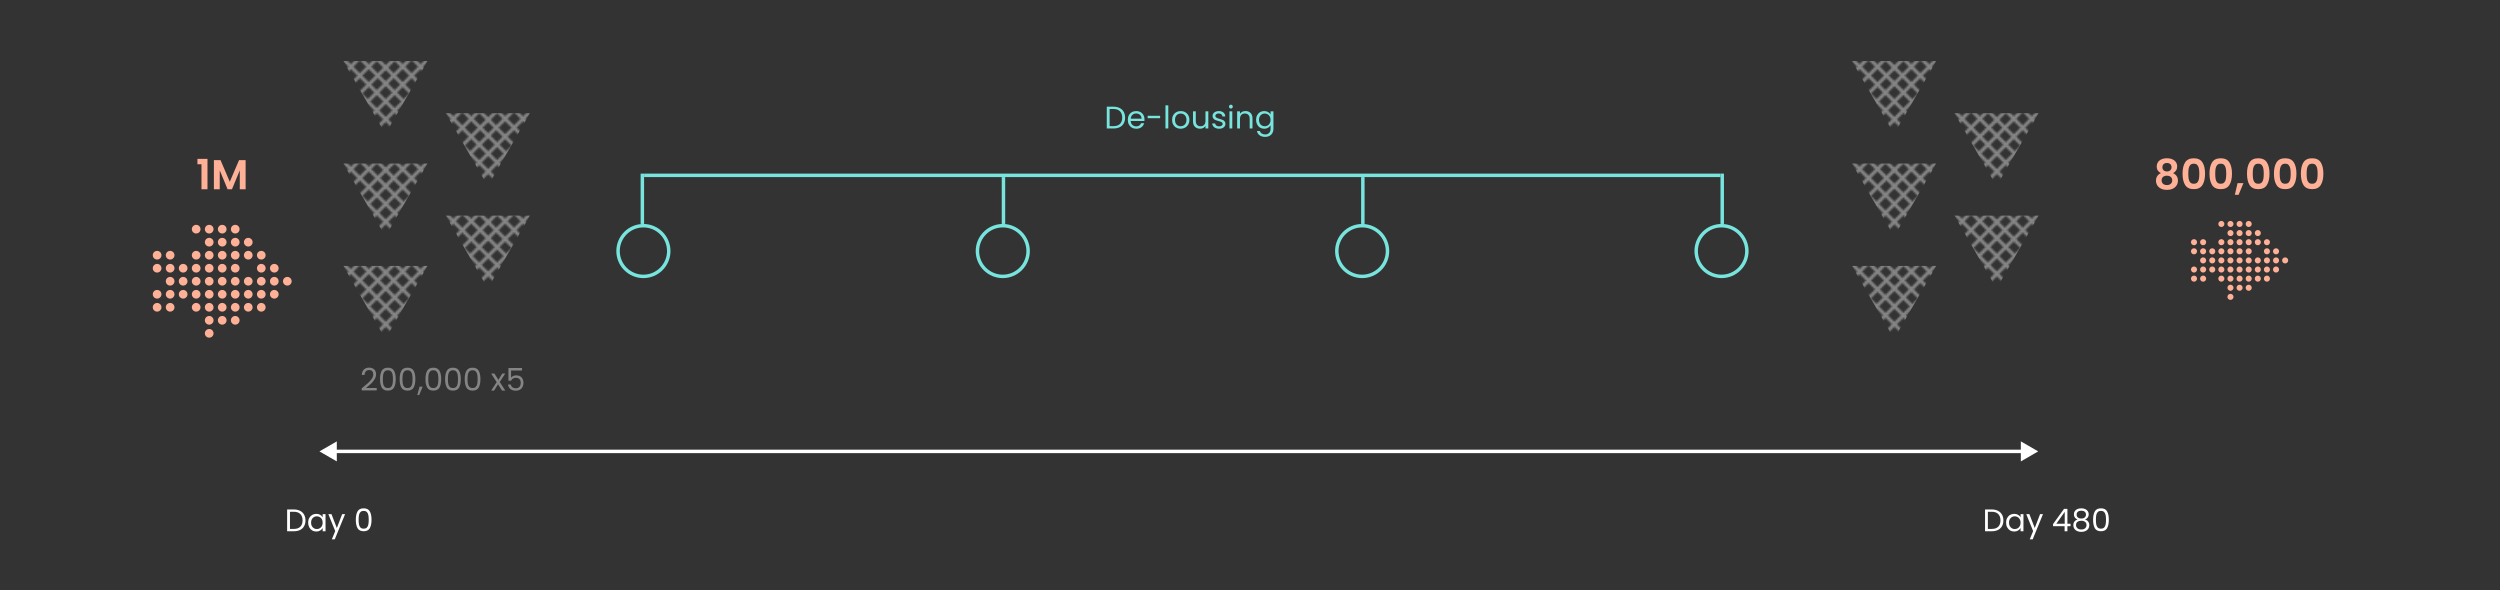 <svg width="1440" height="340" viewBox="0 0 1440 340" fill="none" xmlns="http://www.w3.org/2000/svg">
<rect x="0" y="0" width="1440" height="340" fill="#333333" stroke="none"/>
<path d="M169.292 293.454C170.66 293.454 171.842 293.712 172.838 294.228C173.846 294.732 174.614 295.458 175.142 296.406C175.682 297.354 175.952 298.47 175.952 299.754C175.952 301.038 175.682 302.154 175.142 303.102C174.614 304.038 173.846 304.758 172.838 305.262C171.842 305.754 170.66 306 169.292 306H165.386V293.454H169.292ZM169.292 304.65C170.912 304.65 172.148 304.224 173 303.372C173.852 302.508 174.278 301.302 174.278 299.754C174.278 298.194 173.846 296.976 172.982 296.1C172.13 295.224 170.9 294.786 169.292 294.786H167.024V304.65H169.292ZM177.501 301.032C177.501 300.024 177.705 299.142 178.113 298.386C178.521 297.618 179.079 297.024 179.787 296.604C180.507 296.184 181.305 295.974 182.181 295.974C183.045 295.974 183.795 296.16 184.431 296.532C185.067 296.904 185.541 297.372 185.853 297.936V296.136H187.509V306H185.853V304.164C185.529 304.74 185.043 305.22 184.395 305.604C183.759 305.976 183.015 306.162 182.163 306.162C181.287 306.162 180.495 305.946 179.787 305.514C179.079 305.082 178.521 304.476 178.113 303.696C177.705 302.916 177.501 302.028 177.501 301.032ZM185.853 301.05C185.853 300.306 185.703 299.658 185.403 299.106C185.103 298.554 184.695 298.134 184.179 297.846C183.675 297.546 183.117 297.396 182.505 297.396C181.893 297.396 181.335 297.54 180.831 297.828C180.327 298.116 179.925 298.536 179.625 299.088C179.325 299.64 179.175 300.288 179.175 301.032C179.175 301.788 179.325 302.448 179.625 303.012C179.925 303.564 180.327 303.99 180.831 304.29C181.335 304.578 181.893 304.722 182.505 304.722C183.117 304.722 183.675 304.578 184.179 304.29C184.695 303.99 185.103 303.564 185.403 303.012C185.703 302.448 185.853 301.794 185.853 301.05ZM198.773 296.136L192.833 310.644H191.141L193.085 305.892L189.107 296.136H190.925L194.021 304.128L197.081 296.136H198.773ZM204.948 299.358C204.948 297.294 205.284 295.686 205.956 294.534C206.628 293.37 207.804 292.788 209.484 292.788C211.152 292.788 212.322 293.37 212.994 294.534C213.666 295.686 214.002 297.294 214.002 299.358C214.002 301.458 213.666 303.09 212.994 304.254C212.322 305.418 211.152 306 209.484 306C207.804 306 206.628 305.418 205.956 304.254C205.284 303.09 204.948 301.458 204.948 299.358ZM212.382 299.358C212.382 298.314 212.31 297.432 212.166 296.712C212.034 295.98 211.752 295.392 211.32 294.948C210.9 294.504 210.288 294.282 209.484 294.282C208.668 294.282 208.044 294.504 207.612 294.948C207.192 295.392 206.91 295.98 206.766 296.712C206.634 297.432 206.568 298.314 206.568 299.358C206.568 300.438 206.634 301.344 206.766 302.076C206.91 302.808 207.192 303.396 207.612 303.84C208.044 304.284 208.668 304.506 209.484 304.506C210.288 304.506 210.9 304.284 211.32 303.84C211.752 303.396 212.034 302.808 212.166 302.076C212.31 301.344 212.382 300.438 212.382 299.358Z" fill="white"/>
<path d="M1147.29 293.454C1148.66 293.454 1149.84 293.712 1150.84 294.228C1151.85 294.732 1152.61 295.458 1153.14 296.406C1153.68 297.354 1153.95 298.47 1153.95 299.754C1153.95 301.038 1153.68 302.154 1153.14 303.102C1152.61 304.038 1151.85 304.758 1150.84 305.262C1149.84 305.754 1148.66 306 1147.29 306H1143.39V293.454H1147.29ZM1147.29 304.65C1148.91 304.65 1150.15 304.224 1151 303.372C1151.85 302.508 1152.28 301.302 1152.28 299.754C1152.28 298.194 1151.85 296.976 1150.98 296.1C1150.13 295.224 1148.9 294.786 1147.29 294.786H1145.02V304.65H1147.29ZM1155.5 301.032C1155.5 300.024 1155.7 299.142 1156.11 298.386C1156.52 297.618 1157.08 297.024 1157.79 296.604C1158.51 296.184 1159.3 295.974 1160.18 295.974C1161.04 295.974 1161.79 296.16 1162.43 296.532C1163.07 296.904 1163.54 297.372 1163.85 297.936V296.136H1165.51V306H1163.85V304.164C1163.53 304.74 1163.04 305.22 1162.39 305.604C1161.76 305.976 1161.01 306.162 1160.16 306.162C1159.29 306.162 1158.49 305.946 1157.79 305.514C1157.08 305.082 1156.52 304.476 1156.11 303.696C1155.7 302.916 1155.5 302.028 1155.5 301.032ZM1163.85 301.05C1163.85 300.306 1163.7 299.658 1163.4 299.106C1163.1 298.554 1162.69 298.134 1162.18 297.846C1161.67 297.546 1161.12 297.396 1160.5 297.396C1159.89 297.396 1159.33 297.54 1158.83 297.828C1158.33 298.116 1157.92 298.536 1157.62 299.088C1157.32 299.64 1157.17 300.288 1157.17 301.032C1157.17 301.788 1157.32 302.448 1157.62 303.012C1157.92 303.564 1158.33 303.99 1158.83 304.29C1159.33 304.578 1159.89 304.722 1160.5 304.722C1161.12 304.722 1161.67 304.578 1162.18 304.29C1162.69 303.99 1163.1 303.564 1163.4 303.012C1163.7 302.448 1163.85 301.794 1163.85 301.05ZM1176.77 296.136L1170.83 310.644H1169.14L1171.08 305.892L1167.11 296.136H1168.92L1172.02 304.128L1175.08 296.136H1176.77ZM1182.55 303.102V301.86L1188.87 293.112H1190.83V301.68H1192.63V303.102H1190.83V306H1189.21V303.102H1182.55ZM1189.28 294.822L1184.44 301.68H1189.28V294.822ZM1196.64 299.232C1195.97 298.968 1195.46 298.584 1195.1 298.08C1194.74 297.576 1194.56 296.964 1194.56 296.244C1194.56 295.596 1194.72 295.014 1195.04 294.498C1195.37 293.97 1195.85 293.556 1196.48 293.256C1197.13 292.944 1197.91 292.788 1198.82 292.788C1199.73 292.788 1200.51 292.944 1201.14 293.256C1201.79 293.556 1202.28 293.97 1202.6 294.498C1202.94 295.014 1203.11 295.596 1203.11 296.244C1203.11 296.94 1202.92 297.552 1202.55 298.08C1202.18 298.596 1201.67 298.98 1201.02 299.232C1201.76 299.46 1202.35 299.862 1202.78 300.438C1203.23 301.002 1203.45 301.686 1203.45 302.49C1203.45 303.27 1203.26 303.954 1202.87 304.542C1202.49 305.118 1201.94 305.568 1201.23 305.892C1200.54 306.204 1199.73 306.36 1198.82 306.36C1197.91 306.36 1197.11 306.204 1196.41 305.892C1195.73 305.568 1195.19 305.118 1194.81 304.542C1194.42 303.954 1194.23 303.27 1194.23 302.49C1194.23 301.686 1194.45 300.996 1194.88 300.42C1195.31 299.844 1195.9 299.448 1196.64 299.232ZM1201.52 296.442C1201.52 295.71 1201.28 295.146 1200.8 294.75C1200.32 294.354 1199.66 294.156 1198.82 294.156C1197.99 294.156 1197.34 294.354 1196.86 294.75C1196.38 295.146 1196.14 295.716 1196.14 296.46C1196.14 297.132 1196.39 297.672 1196.88 298.08C1197.38 298.488 1198.03 298.692 1198.82 298.692C1199.63 298.692 1200.27 298.488 1200.77 298.08C1201.27 297.66 1201.52 297.114 1201.52 296.442ZM1198.82 299.952C1197.93 299.952 1197.21 300.162 1196.64 300.582C1196.08 300.99 1195.8 301.608 1195.8 302.436C1195.8 303.204 1196.07 303.822 1196.61 304.29C1197.16 304.758 1197.9 304.992 1198.82 304.992C1199.75 304.992 1200.48 304.758 1201.02 304.29C1201.56 303.822 1201.83 303.204 1201.83 302.436C1201.83 301.632 1201.55 301.02 1201 300.6C1200.45 300.168 1199.72 299.952 1198.82 299.952ZM1205.62 299.358C1205.62 297.294 1205.96 295.686 1206.63 294.534C1207.3 293.37 1208.48 292.788 1210.16 292.788C1211.83 292.788 1213 293.37 1213.67 294.534C1214.34 295.686 1214.68 297.294 1214.68 299.358C1214.68 301.458 1214.34 303.09 1213.67 304.254C1213 305.418 1211.83 306 1210.16 306C1208.48 306 1207.3 305.418 1206.63 304.254C1205.96 303.09 1205.62 301.458 1205.62 299.358ZM1213.06 299.358C1213.06 298.314 1212.99 297.432 1212.84 296.712C1212.71 295.98 1212.43 295.392 1212 294.948C1211.58 294.504 1210.96 294.282 1210.16 294.282C1209.34 294.282 1208.72 294.504 1208.29 294.948C1207.87 295.392 1207.59 295.98 1207.44 296.712C1207.31 297.432 1207.24 298.314 1207.24 299.358C1207.24 300.438 1207.31 301.344 1207.44 302.076C1207.59 302.808 1207.87 303.396 1208.29 303.84C1208.72 304.284 1209.34 304.506 1210.16 304.506C1210.96 304.506 1211.58 304.284 1212 303.84C1212.43 303.396 1212.71 302.808 1212.84 302.076C1212.99 301.344 1213.06 300.438 1213.06 299.358Z" fill="white"/>
<path d="M184 260L194 265.774V254.226L184 260ZM1174 260L1164 254.226V265.774L1174 260ZM193 261H1165V259H193V261Z" fill="white"/>
<path d="M370 100L370 129" stroke="#77E4DE" stroke-width="2"/>
<path d="M578 102L578 129" stroke="#77E4DE" stroke-width="2"/>
<path d="M785 102L785 129" stroke="#77E4DE" stroke-width="2"/>
<path d="M992 100L992 129" stroke="#77E4DE" stroke-width="2"/>
<path d="M991 101L371 101" stroke="#77E4DE" stroke-width="2"/>
<circle cx="370.6" cy="144.6" r="14.6" stroke="#77E4DE" stroke-width="2"/>
<circle cx="577.6" cy="144.6" r="14.6" stroke="#77E4DE" stroke-width="2"/>
<circle cx="784.6" cy="144.6" r="14.6" stroke="#77E4DE" stroke-width="2"/>
<circle cx="991.6" cy="144.6" r="14.6" stroke="#77E4DE" stroke-width="2"/>
<path d="M641.406 61.454C642.774 61.454 643.956 61.712 644.952 62.228C645.96 62.732 646.728 63.458 647.256 64.406C647.796 65.354 648.066 66.47 648.066 67.754C648.066 69.038 647.796 70.154 647.256 71.102C646.728 72.038 645.96 72.758 644.952 73.262C643.956 73.754 642.774 74 641.406 74H637.5V61.454H641.406ZM641.406 72.65C643.026 72.65 644.262 72.224 645.114 71.372C645.966 70.508 646.392 69.302 646.392 67.754C646.392 66.194 645.96 64.976 645.096 64.1C644.244 63.224 643.014 62.786 641.406 62.786H639.138V72.65H641.406ZM659.227 68.69C659.227 69.002 659.209 69.332 659.173 69.68H651.289C651.349 70.652 651.679 71.414 652.279 71.966C652.891 72.506 653.629 72.776 654.493 72.776C655.201 72.776 655.789 72.614 656.257 72.29C656.737 71.954 657.073 71.51 657.265 70.958H659.029C658.765 71.906 658.237 72.68 657.445 73.28C656.653 73.868 655.669 74.162 654.493 74.162C653.557 74.162 652.717 73.952 651.973 73.532C651.241 73.112 650.665 72.518 650.245 71.75C649.825 70.97 649.615 70.07 649.615 69.05C649.615 68.03 649.819 67.136 650.227 66.368C650.635 65.6 651.205 65.012 651.937 64.604C652.681 64.184 653.533 63.974 654.493 63.974C655.429 63.974 656.257 64.178 656.977 64.586C657.697 64.994 658.249 65.558 658.633 66.278C659.029 66.986 659.227 67.79 659.227 68.69ZM657.535 68.348C657.535 67.724 657.397 67.19 657.121 66.746C656.845 66.29 656.467 65.948 655.987 65.72C655.519 65.48 654.997 65.36 654.421 65.36C653.593 65.36 652.885 65.624 652.297 66.152C651.721 66.68 651.391 67.412 651.307 68.348H657.535ZM668.229 66.71V68.096H661.047V66.71H668.229ZM672.941 60.68V74H671.303V60.68H672.941ZM680.035 74.162C679.111 74.162 678.271 73.952 677.515 73.532C676.771 73.112 676.183 72.518 675.751 71.75C675.331 70.97 675.121 70.07 675.121 69.05C675.121 68.042 675.337 67.154 675.769 66.386C676.213 65.606 676.813 65.012 677.569 64.604C678.325 64.184 679.171 63.974 680.107 63.974C681.043 63.974 681.889 64.184 682.645 64.604C683.401 65.012 683.995 65.6 684.427 66.368C684.871 67.136 685.093 68.03 685.093 69.05C685.093 70.07 684.865 70.97 684.409 71.75C683.965 72.518 683.359 73.112 682.591 73.532C681.823 73.952 680.971 74.162 680.035 74.162ZM680.035 72.722C680.623 72.722 681.175 72.584 681.691 72.308C682.207 72.032 682.621 71.618 682.933 71.066C683.257 70.514 683.419 69.842 683.419 69.05C683.419 68.258 683.263 67.586 682.951 67.034C682.639 66.482 682.231 66.074 681.727 65.81C681.223 65.534 680.677 65.396 680.089 65.396C679.489 65.396 678.937 65.534 678.433 65.81C677.941 66.074 677.545 66.482 677.245 67.034C676.945 67.586 676.795 68.258 676.795 69.05C676.795 69.854 676.939 70.532 677.227 71.084C677.527 71.636 677.923 72.05 678.415 72.326C678.907 72.59 679.447 72.722 680.035 72.722ZM695.994 64.136V74H694.356V72.542C694.044 73.046 693.606 73.442 693.042 73.73C692.49 74.006 691.878 74.144 691.206 74.144C690.438 74.144 689.748 73.988 689.136 73.676C688.524 73.352 688.038 72.872 687.678 72.236C687.33 71.6 687.156 70.826 687.156 69.914V64.136H688.776V69.698C688.776 70.67 689.022 71.42 689.514 71.948C690.006 72.464 690.678 72.722 691.53 72.722C692.406 72.722 693.096 72.452 693.6 71.912C694.104 71.372 694.356 70.586 694.356 69.554V64.136H695.994ZM702.252 74.162C701.496 74.162 700.818 74.036 700.218 73.784C699.618 73.52 699.144 73.16 698.796 72.704C698.448 72.236 698.256 71.702 698.22 71.102H699.912C699.96 71.594 700.188 71.996 700.596 72.308C701.016 72.62 701.562 72.776 702.234 72.776C702.858 72.776 703.35 72.638 703.71 72.362C704.07 72.086 704.25 71.738 704.25 71.318C704.25 70.886 704.058 70.568 703.674 70.364C703.29 70.148 702.696 69.938 701.892 69.734C701.16 69.542 700.56 69.35 700.092 69.158C699.636 68.954 699.24 68.66 698.904 68.276C698.58 67.88 698.418 67.364 698.418 66.728C698.418 66.224 698.568 65.762 698.868 65.342C699.168 64.922 699.594 64.592 700.146 64.352C700.698 64.1 701.328 63.974 702.036 63.974C703.128 63.974 704.01 64.25 704.682 64.802C705.354 65.354 705.714 66.11 705.762 67.07H704.124C704.088 66.554 703.878 66.14 703.494 65.828C703.122 65.516 702.618 65.36 701.982 65.36C701.394 65.36 700.926 65.486 700.578 65.738C700.23 65.99 700.056 66.32 700.056 66.728C700.056 67.052 700.158 67.322 700.362 67.538C700.578 67.742 700.842 67.91 701.154 68.042C701.478 68.162 701.922 68.3 702.486 68.456C703.194 68.648 703.77 68.84 704.214 69.032C704.658 69.212 705.036 69.488 705.348 69.86C705.672 70.232 705.84 70.718 705.852 71.318C705.852 71.858 705.702 72.344 705.402 72.776C705.102 73.208 704.676 73.55 704.124 73.802C703.584 74.042 702.96 74.162 702.252 74.162ZM709.01 62.534C708.698 62.534 708.434 62.426 708.218 62.21C708.002 61.994 707.894 61.73 707.894 61.418C707.894 61.106 708.002 60.842 708.218 60.626C708.434 60.41 708.698 60.302 709.01 60.302C709.31 60.302 709.562 60.41 709.766 60.626C709.982 60.842 710.09 61.106 710.09 61.418C710.09 61.73 709.982 61.994 709.766 62.21C709.562 62.426 709.31 62.534 709.01 62.534ZM709.802 64.136V74H708.164V64.136H709.802ZM717.4 63.956C718.6 63.956 719.572 64.322 720.316 65.054C721.06 65.774 721.432 66.818 721.432 68.186V74H719.812V68.42C719.812 67.436 719.566 66.686 719.074 66.17C718.582 65.642 717.91 65.378 717.058 65.378C716.194 65.378 715.504 65.648 714.988 66.188C714.484 66.728 714.232 67.514 714.232 68.546V74H712.594V64.136H714.232V65.54C714.556 65.036 714.994 64.646 715.546 64.37C716.11 64.094 716.728 63.956 717.4 63.956ZM728.176 63.974C729.028 63.974 729.772 64.16 730.408 64.532C731.056 64.904 731.536 65.372 731.848 65.936V64.136H733.504V74.216C733.504 75.116 733.312 75.914 732.928 76.61C732.544 77.318 731.992 77.87 731.272 78.266C730.564 78.662 729.736 78.86 728.788 78.86C727.492 78.86 726.412 78.554 725.548 77.942C724.684 77.33 724.174 76.496 724.018 75.44H725.638C725.818 76.04 726.19 76.52 726.754 76.88C727.318 77.252 727.996 77.438 728.788 77.438C729.688 77.438 730.42 77.156 730.984 76.592C731.56 76.028 731.848 75.236 731.848 74.216V72.146C731.524 72.722 731.044 73.202 730.408 73.586C729.772 73.97 729.028 74.162 728.176 74.162C727.3 74.162 726.502 73.946 725.782 73.514C725.074 73.082 724.516 72.476 724.108 71.696C723.7 70.916 723.496 70.028 723.496 69.032C723.496 68.024 723.7 67.142 724.108 66.386C724.516 65.618 725.074 65.024 725.782 64.604C726.502 64.184 727.3 63.974 728.176 63.974ZM731.848 69.05C731.848 68.306 731.698 67.658 731.398 67.106C731.098 66.554 730.69 66.134 730.174 65.846C729.67 65.546 729.112 65.396 728.5 65.396C727.888 65.396 727.33 65.54 726.826 65.828C726.322 66.116 725.92 66.536 725.62 67.088C725.32 67.64 725.17 68.288 725.17 69.032C725.17 69.788 725.32 70.448 725.62 71.012C725.92 71.564 726.322 71.99 726.826 72.29C727.33 72.578 727.888 72.722 728.5 72.722C729.112 72.722 729.67 72.578 730.174 72.29C730.69 71.99 731.098 71.564 731.398 71.012C731.698 70.448 731.848 69.794 731.848 69.05Z" fill="#77E4DE"/>
<g opacity="0.4">
<mask id="mask0_2766_1011" style="mask-type:alpha" maskUnits="userSpaceOnUse" x="136" y="100" width="173" height="120">
<line x1="136.707" y1="101.293" x2="254.318" y2="218.904" stroke="white" stroke-width="2"/>
<line y1="-1" x2="166.326" y2="-1" transform="matrix(-0.707 0.707 0.707 0.707 308.351 102)" stroke="white" stroke-width="2"/>
<line x1="166.516" y1="101.293" x2="284.126" y2="218.903" stroke="white" stroke-width="2"/>
<line y1="-1" x2="166.326" y2="-1" transform="matrix(-0.707 0.707 0.707 0.707 278.543 102)" stroke="white" stroke-width="2"/>
<line x1="147.004" y1="101.293" x2="264.614" y2="218.903" stroke="white" stroke-width="2"/>
<line y1="-1" x2="166.326" y2="-1" transform="matrix(-0.707 0.707 0.707 0.707 298.051 102)" stroke="white" stroke-width="2"/>
<line x1="176.813" y1="101.293" x2="294.423" y2="218.903" stroke="white" stroke-width="2"/>
<line y1="-1" x2="166.326" y2="-1" transform="matrix(-0.707 0.707 0.707 0.707 268.242 102)" stroke="white" stroke-width="2"/>
<line x1="157.301" y1="101.293" x2="274.911" y2="218.903" stroke="white" stroke-width="2"/>
<line y1="-1" x2="166.326" y2="-1" transform="matrix(-0.707 0.707 0.707 0.707 287.758 102)" stroke="white" stroke-width="2"/>
<line x1="187.112" y1="101.293" x2="304.723" y2="218.903" stroke="white" stroke-width="2"/>
<line y1="-1" x2="166.326" y2="-1" transform="matrix(-0.707 0.707 0.707 0.707 257.946 102)" stroke="white" stroke-width="2"/>
</mask>
<g mask="url(#mask0_2766_1011)">
<path d="M222 195.184L197.751 153.184L246.249 153.184L222 195.184Z" fill="white"/>
</g>
<mask id="mask1_2766_1011" style="mask-type:alpha" maskUnits="userSpaceOnUse" x="195" y="71" width="173" height="120">
<line x1="195.707" y1="72.293" x2="313.318" y2="189.904" stroke="white" stroke-width="2"/>
<line y1="-1" x2="166.326" y2="-1" transform="matrix(-0.707 0.707 0.707 0.707 367.351 73)" stroke="white" stroke-width="2"/>
<line x1="225.516" y1="72.293" x2="343.126" y2="189.903" stroke="white" stroke-width="2"/>
<line y1="-1" x2="166.326" y2="-1" transform="matrix(-0.707 0.707 0.707 0.707 337.543 73)" stroke="white" stroke-width="2"/>
<line x1="206.004" y1="72.293" x2="323.614" y2="189.903" stroke="white" stroke-width="2"/>
<line y1="-1" x2="166.326" y2="-1" transform="matrix(-0.707 0.707 0.707 0.707 357.051 73)" stroke="white" stroke-width="2"/>
<line x1="235.813" y1="72.293" x2="353.423" y2="189.903" stroke="white" stroke-width="2"/>
<line y1="-1" x2="166.326" y2="-1" transform="matrix(-0.707 0.707 0.707 0.707 327.242 73)" stroke="white" stroke-width="2"/>
<line x1="216.301" y1="72.293" x2="333.911" y2="189.903" stroke="white" stroke-width="2"/>
<line y1="-1" x2="166.326" y2="-1" transform="matrix(-0.707 0.707 0.707 0.707 346.758 73)" stroke="white" stroke-width="2"/>
<line x1="246.112" y1="72.293" x2="363.723" y2="189.903" stroke="white" stroke-width="2"/>
<line y1="-1" x2="166.326" y2="-1" transform="matrix(-0.707 0.707 0.707 0.707 316.946 73)" stroke="white" stroke-width="2"/>
</mask>
<g mask="url(#mask1_2766_1011)">
<path d="M281 166.184L256.751 124.184L305.249 124.184L281 166.184Z" fill="white"/>
</g>
<mask id="mask2_2766_1011" style="mask-type:alpha" maskUnits="userSpaceOnUse" x="136" y="41" width="173" height="120">
<line x1="136.707" y1="42.293" x2="254.318" y2="159.904" stroke="white" stroke-width="2"/>
<line y1="-1" x2="166.326" y2="-1" transform="matrix(-0.707 0.707 0.707 0.707 308.351 43)" stroke="white" stroke-width="2"/>
<line x1="166.516" y1="42.293" x2="284.126" y2="159.903" stroke="white" stroke-width="2"/>
<line y1="-1" x2="166.326" y2="-1" transform="matrix(-0.707 0.707 0.707 0.707 278.543 43)" stroke="white" stroke-width="2"/>
<line x1="147.004" y1="42.293" x2="264.614" y2="159.903" stroke="white" stroke-width="2"/>
<line y1="-1" x2="166.326" y2="-1" transform="matrix(-0.707 0.707 0.707 0.707 298.051 43)" stroke="white" stroke-width="2"/>
<line x1="176.813" y1="42.293" x2="294.423" y2="159.903" stroke="white" stroke-width="2"/>
<line y1="-1" x2="166.326" y2="-1" transform="matrix(-0.707 0.707 0.707 0.707 268.242 43)" stroke="white" stroke-width="2"/>
<line x1="157.301" y1="42.293" x2="274.911" y2="159.903" stroke="white" stroke-width="2"/>
<line y1="-1" x2="166.326" y2="-1" transform="matrix(-0.707 0.707 0.707 0.707 287.758 43)" stroke="white" stroke-width="2"/>
<line x1="187.112" y1="42.293" x2="304.723" y2="159.903" stroke="white" stroke-width="2"/>
<line y1="-1" x2="166.326" y2="-1" transform="matrix(-0.707 0.707 0.707 0.707 257.946 43)" stroke="white" stroke-width="2"/>
</mask>
<g mask="url(#mask2_2766_1011)">
<path d="M222 136.184L197.751 94.184L246.249 94.184L222 136.184Z" fill="white"/>
</g>
<mask id="mask3_2766_1011" style="mask-type:alpha" maskUnits="userSpaceOnUse" x="195" y="12" width="173" height="120">
<line x1="195.707" y1="13.293" x2="313.318" y2="130.904" stroke="white" stroke-width="2"/>
<line y1="-1" x2="166.326" y2="-1" transform="matrix(-0.707 0.707 0.707 0.707 367.351 14)" stroke="white" stroke-width="2"/>
<line x1="225.516" y1="13.293" x2="343.126" y2="130.903" stroke="white" stroke-width="2"/>
<line y1="-1" x2="166.326" y2="-1" transform="matrix(-0.707 0.707 0.707 0.707 337.543 14)" stroke="white" stroke-width="2"/>
<line x1="206.004" y1="13.293" x2="323.614" y2="130.903" stroke="white" stroke-width="2"/>
<line y1="-1" x2="166.326" y2="-1" transform="matrix(-0.707 0.707 0.707 0.707 357.051 14)" stroke="white" stroke-width="2"/>
<line x1="235.813" y1="13.293" x2="353.423" y2="130.903" stroke="white" stroke-width="2"/>
<line y1="-1" x2="166.326" y2="-1" transform="matrix(-0.707 0.707 0.707 0.707 327.242 14)" stroke="white" stroke-width="2"/>
<line x1="216.301" y1="13.293" x2="333.911" y2="130.903" stroke="white" stroke-width="2"/>
<line y1="-1" x2="166.326" y2="-1" transform="matrix(-0.707 0.707 0.707 0.707 346.758 14)" stroke="white" stroke-width="2"/>
<line x1="246.112" y1="13.293" x2="363.723" y2="130.903" stroke="white" stroke-width="2"/>
<line y1="-1" x2="166.326" y2="-1" transform="matrix(-0.707 0.707 0.707 0.707 316.946 14)" stroke="white" stroke-width="2"/>
</mask>
<g mask="url(#mask3_2766_1011)">
<path d="M281 107.184L256.751 65.184L305.249 65.184L281 107.184Z" fill="white"/>
</g>
<mask id="mask4_2766_1011" style="mask-type:alpha" maskUnits="userSpaceOnUse" x="136" y="-18" width="173" height="120">
<line x1="136.707" y1="-16.707" x2="254.318" y2="100.904" stroke="white" stroke-width="2"/>
<line y1="-1" x2="166.326" y2="-1" transform="matrix(-0.707 0.707 0.707 0.707 308.351 -16)" stroke="white" stroke-width="2"/>
<line x1="166.516" y1="-16.707" x2="284.126" y2="100.903" stroke="white" stroke-width="2"/>
<line y1="-1" x2="166.326" y2="-1" transform="matrix(-0.707 0.707 0.707 0.707 278.543 -16)" stroke="white" stroke-width="2"/>
<line x1="147.004" y1="-16.707" x2="264.614" y2="100.903" stroke="white" stroke-width="2"/>
<line y1="-1" x2="166.326" y2="-1" transform="matrix(-0.707 0.707 0.707 0.707 298.051 -16)" stroke="white" stroke-width="2"/>
<line x1="176.813" y1="-16.707" x2="294.423" y2="100.903" stroke="white" stroke-width="2"/>
<line y1="-1" x2="166.326" y2="-1" transform="matrix(-0.707 0.707 0.707 0.707 268.242 -16)" stroke="white" stroke-width="2"/>
<line x1="157.301" y1="-16.707" x2="274.911" y2="100.903" stroke="white" stroke-width="2"/>
<line y1="-1" x2="166.326" y2="-1" transform="matrix(-0.707 0.707 0.707 0.707 287.758 -16)" stroke="white" stroke-width="2"/>
<line x1="187.112" y1="-16.707" x2="304.723" y2="100.903" stroke="white" stroke-width="2"/>
<line y1="-1" x2="166.326" y2="-1" transform="matrix(-0.707 0.707 0.707 0.707 257.946 -16)" stroke="white" stroke-width="2"/>
</mask>
<g mask="url(#mask4_2766_1011)">
<path d="M222 77.184L197.751 35.184L246.249 35.184L222 77.184Z" fill="white"/>
</g>
</g>
<g opacity="0.4">
<mask id="mask5_2766_1011" style="mask-type:alpha" maskUnits="userSpaceOnUse" x="1005" y="100" width="173" height="120">
<line x1="1005.71" y1="101.293" x2="1123.32" y2="218.904" stroke="white" stroke-width="2"/>
<line y1="-1" x2="166.326" y2="-1" transform="matrix(-0.707 0.707 0.707 0.707 1177.35 102)" stroke="white" stroke-width="2"/>
<line x1="1035.52" y1="101.293" x2="1153.13" y2="218.903" stroke="white" stroke-width="2"/>
<line y1="-1" x2="166.326" y2="-1" transform="matrix(-0.707 0.707 0.707 0.707 1147.54 102)" stroke="white" stroke-width="2"/>
<line x1="1016" y1="101.293" x2="1133.61" y2="218.903" stroke="white" stroke-width="2"/>
<line y1="-1" x2="166.326" y2="-1" transform="matrix(-0.707 0.707 0.707 0.707 1167.05 102)" stroke="white" stroke-width="2"/>
<line x1="1045.81" y1="101.293" x2="1163.42" y2="218.903" stroke="white" stroke-width="2"/>
<line y1="-1" x2="166.326" y2="-1" transform="matrix(-0.707 0.707 0.707 0.707 1137.24 102)" stroke="white" stroke-width="2"/>
<line x1="1026.3" y1="101.293" x2="1143.91" y2="218.903" stroke="white" stroke-width="2"/>
<line y1="-1" x2="166.326" y2="-1" transform="matrix(-0.707 0.707 0.707 0.707 1156.76 102)" stroke="white" stroke-width="2"/>
<line x1="1056.11" y1="101.293" x2="1173.72" y2="218.903" stroke="white" stroke-width="2"/>
<line y1="-1" x2="166.326" y2="-1" transform="matrix(-0.707 0.707 0.707 0.707 1126.95 102)" stroke="white" stroke-width="2"/>
</mask>
<g mask="url(#mask5_2766_1011)">
<path d="M1091 195.184L1066.75 153.184L1115.25 153.184L1091 195.184Z" fill="white"/>
</g>
<mask id="mask6_2766_1011" style="mask-type:alpha" maskUnits="userSpaceOnUse" x="1064" y="71" width="173" height="120">
<line x1="1064.71" y1="72.293" x2="1182.32" y2="189.904" stroke="white" stroke-width="2"/>
<line y1="-1" x2="166.326" y2="-1" transform="matrix(-0.707 0.707 0.707 0.707 1236.35 73)" stroke="white" stroke-width="2"/>
<line x1="1094.52" y1="72.293" x2="1212.13" y2="189.903" stroke="white" stroke-width="2"/>
<line y1="-1" x2="166.326" y2="-1" transform="matrix(-0.707 0.707 0.707 0.707 1206.54 73)" stroke="white" stroke-width="2"/>
<line x1="1075" y1="72.293" x2="1192.61" y2="189.903" stroke="white" stroke-width="2"/>
<line y1="-1" x2="166.326" y2="-1" transform="matrix(-0.707 0.707 0.707 0.707 1226.05 73)" stroke="white" stroke-width="2"/>
<line x1="1104.81" y1="72.293" x2="1222.42" y2="189.903" stroke="white" stroke-width="2"/>
<line y1="-1" x2="166.326" y2="-1" transform="matrix(-0.707 0.707 0.707 0.707 1196.24 73)" stroke="white" stroke-width="2"/>
<line x1="1085.3" y1="72.293" x2="1202.91" y2="189.903" stroke="white" stroke-width="2"/>
<line y1="-1" x2="166.326" y2="-1" transform="matrix(-0.707 0.707 0.707 0.707 1215.76 73)" stroke="white" stroke-width="2"/>
<line x1="1115.11" y1="72.293" x2="1232.72" y2="189.903" stroke="white" stroke-width="2"/>
<line y1="-1" x2="166.326" y2="-1" transform="matrix(-0.707 0.707 0.707 0.707 1185.95 73)" stroke="white" stroke-width="2"/>
</mask>
<g mask="url(#mask6_2766_1011)">
<path d="M1150 166.184L1125.75 124.184L1174.25 124.184L1150 166.184Z" fill="white"/>
</g>
<mask id="mask7_2766_1011" style="mask-type:alpha" maskUnits="userSpaceOnUse" x="1005" y="41" width="173" height="120">
<line x1="1005.71" y1="42.293" x2="1123.32" y2="159.904" stroke="white" stroke-width="2"/>
<line y1="-1" x2="166.326" y2="-1" transform="matrix(-0.707 0.707 0.707 0.707 1177.35 43)" stroke="white" stroke-width="2"/>
<line x1="1035.52" y1="42.293" x2="1153.13" y2="159.903" stroke="white" stroke-width="2"/>
<line y1="-1" x2="166.326" y2="-1" transform="matrix(-0.707 0.707 0.707 0.707 1147.54 43)" stroke="white" stroke-width="2"/>
<line x1="1016" y1="42.293" x2="1133.61" y2="159.903" stroke="white" stroke-width="2"/>
<line y1="-1" x2="166.326" y2="-1" transform="matrix(-0.707 0.707 0.707 0.707 1167.05 43)" stroke="white" stroke-width="2"/>
<line x1="1045.81" y1="42.293" x2="1163.42" y2="159.903" stroke="white" stroke-width="2"/>
<line y1="-1" x2="166.326" y2="-1" transform="matrix(-0.707 0.707 0.707 0.707 1137.24 43)" stroke="white" stroke-width="2"/>
<line x1="1026.3" y1="42.293" x2="1143.91" y2="159.903" stroke="white" stroke-width="2"/>
<line y1="-1" x2="166.326" y2="-1" transform="matrix(-0.707 0.707 0.707 0.707 1156.76 43)" stroke="white" stroke-width="2"/>
<line x1="1056.11" y1="42.293" x2="1173.72" y2="159.903" stroke="white" stroke-width="2"/>
<line y1="-1" x2="166.326" y2="-1" transform="matrix(-0.707 0.707 0.707 0.707 1126.95 43)" stroke="white" stroke-width="2"/>
</mask>
<g mask="url(#mask7_2766_1011)">
<path d="M1091 136.184L1066.75 94.184L1115.25 94.184L1091 136.184Z" fill="white"/>
</g>
<mask id="mask8_2766_1011" style="mask-type:alpha" maskUnits="userSpaceOnUse" x="1064" y="12" width="173" height="120">
<line x1="1064.71" y1="13.293" x2="1182.32" y2="130.904" stroke="white" stroke-width="2"/>
<line y1="-1" x2="166.326" y2="-1" transform="matrix(-0.707 0.707 0.707 0.707 1236.35 14)" stroke="white" stroke-width="2"/>
<line x1="1094.52" y1="13.293" x2="1212.13" y2="130.903" stroke="white" stroke-width="2"/>
<line y1="-1" x2="166.326" y2="-1" transform="matrix(-0.707 0.707 0.707 0.707 1206.54 14)" stroke="white" stroke-width="2"/>
<line x1="1075" y1="13.293" x2="1192.61" y2="130.903" stroke="white" stroke-width="2"/>
<line y1="-1" x2="166.326" y2="-1" transform="matrix(-0.707 0.707 0.707 0.707 1226.05 14)" stroke="white" stroke-width="2"/>
<line x1="1104.81" y1="13.293" x2="1222.42" y2="130.903" stroke="white" stroke-width="2"/>
<line y1="-1" x2="166.326" y2="-1" transform="matrix(-0.707 0.707 0.707 0.707 1196.24 14)" stroke="white" stroke-width="2"/>
<line x1="1085.3" y1="13.293" x2="1202.91" y2="130.903" stroke="white" stroke-width="2"/>
<line y1="-1" x2="166.326" y2="-1" transform="matrix(-0.707 0.707 0.707 0.707 1215.76 14)" stroke="white" stroke-width="2"/>
<line x1="1115.11" y1="13.293" x2="1232.72" y2="130.903" stroke="white" stroke-width="2"/>
<line y1="-1" x2="166.326" y2="-1" transform="matrix(-0.707 0.707 0.707 0.707 1185.95 14)" stroke="white" stroke-width="2"/>
</mask>
<g mask="url(#mask8_2766_1011)">
<path d="M1150 107.184L1125.75 65.184L1174.25 65.184L1150 107.184Z" fill="white"/>
</g>
<mask id="mask9_2766_1011" style="mask-type:alpha" maskUnits="userSpaceOnUse" x="1005" y="-18" width="173" height="120">
<line x1="1005.71" y1="-16.707" x2="1123.32" y2="100.904" stroke="white" stroke-width="2"/>
<line y1="-1" x2="166.326" y2="-1" transform="matrix(-0.707 0.707 0.707 0.707 1177.35 -16)" stroke="white" stroke-width="2"/>
<line x1="1035.52" y1="-16.707" x2="1153.13" y2="100.903" stroke="white" stroke-width="2"/>
<line y1="-1" x2="166.326" y2="-1" transform="matrix(-0.707 0.707 0.707 0.707 1147.54 -16)" stroke="white" stroke-width="2"/>
<line x1="1016" y1="-16.707" x2="1133.61" y2="100.903" stroke="white" stroke-width="2"/>
<line y1="-1" x2="166.326" y2="-1" transform="matrix(-0.707 0.707 0.707 0.707 1167.05 -16)" stroke="white" stroke-width="2"/>
<line x1="1045.81" y1="-16.707" x2="1163.42" y2="100.903" stroke="white" stroke-width="2"/>
<line y1="-1" x2="166.326" y2="-1" transform="matrix(-0.707 0.707 0.707 0.707 1137.24 -16)" stroke="white" stroke-width="2"/>
<line x1="1026.3" y1="-16.707" x2="1143.91" y2="100.903" stroke="white" stroke-width="2"/>
<line y1="-1" x2="166.326" y2="-1" transform="matrix(-0.707 0.707 0.707 0.707 1156.76 -16)" stroke="white" stroke-width="2"/>
<line x1="1056.11" y1="-16.707" x2="1173.72" y2="100.903" stroke="white" stroke-width="2"/>
<line y1="-1" x2="166.326" y2="-1" transform="matrix(-0.707 0.707 0.707 0.707 1126.95 -16)" stroke="white" stroke-width="2"/>
</mask>
<g mask="url(#mask9_2766_1011)">
<path d="M1091 77.184L1066.75 35.184L1115.25 35.184L1091 77.184Z" fill="white"/>
</g>
</g>
<path opacity="0.4" d="M208.343 223.686C209.867 222.462 211.061 221.46 211.925 220.68C212.789 219.888 213.515 219.066 214.103 218.214C214.703 217.35 215.003 216.504 215.003 215.676C215.003 214.896 214.811 214.284 214.427 213.84C214.055 213.384 213.449 213.156 212.609 213.156C211.793 213.156 211.157 213.414 210.701 213.93C210.257 214.434 210.017 215.112 209.981 215.964H208.397C208.445 214.62 208.853 213.582 209.621 212.85C210.389 212.118 211.379 211.752 212.591 211.752C213.827 211.752 214.805 212.094 215.525 212.778C216.257 213.462 216.623 214.404 216.623 215.604C216.623 216.6 216.323 217.572 215.723 218.52C215.135 219.456 214.463 220.284 213.707 221.004C212.951 221.712 211.985 222.54 210.809 223.488H217.001V224.856H208.343V223.686ZM218.894 218.358C218.894 216.294 219.23 214.686 219.902 213.534C220.574 212.37 221.75 211.788 223.43 211.788C225.098 211.788 226.268 212.37 226.94 213.534C227.612 214.686 227.948 216.294 227.948 218.358C227.948 220.458 227.612 222.09 226.94 223.254C226.268 224.418 225.098 225 223.43 225C221.75 225 220.574 224.418 219.902 223.254C219.23 222.09 218.894 220.458 218.894 218.358ZM226.328 218.358C226.328 217.314 226.256 216.432 226.112 215.712C225.98 214.98 225.698 214.392 225.266 213.948C224.846 213.504 224.234 213.282 223.43 213.282C222.614 213.282 221.99 213.504 221.558 213.948C221.138 214.392 220.856 214.98 220.712 215.712C220.58 216.432 220.514 217.314 220.514 218.358C220.514 219.438 220.58 220.344 220.712 221.076C220.856 221.808 221.138 222.396 221.558 222.84C221.99 223.284 222.614 223.506 223.43 223.506C224.234 223.506 224.846 223.284 225.266 222.84C225.698 222.396 225.98 221.808 226.112 221.076C226.256 220.344 226.328 219.438 226.328 218.358ZM230.197 218.358C230.197 216.294 230.533 214.686 231.205 213.534C231.877 212.37 233.053 211.788 234.733 211.788C236.401 211.788 237.571 212.37 238.243 213.534C238.915 214.686 239.251 216.294 239.251 218.358C239.251 220.458 238.915 222.09 238.243 223.254C237.571 224.418 236.401 225 234.733 225C233.053 225 231.877 224.418 231.205 223.254C230.533 222.09 230.197 220.458 230.197 218.358ZM237.631 218.358C237.631 217.314 237.559 216.432 237.415 215.712C237.283 214.98 237.001 214.392 236.569 213.948C236.149 213.504 235.537 213.282 234.733 213.282C233.917 213.282 233.293 213.504 232.861 213.948C232.441 214.392 232.159 214.98 232.015 215.712C231.883 216.432 231.817 217.314 231.817 218.358C231.817 219.438 231.883 220.344 232.015 221.076C232.159 221.808 232.441 222.396 232.861 222.84C233.293 223.284 233.917 223.506 234.733 223.506C235.537 223.506 236.149 223.284 236.569 222.84C237.001 222.396 237.283 221.808 237.415 221.076C237.559 220.344 237.631 219.438 237.631 218.358ZM243.462 222.732L241.446 227.574H240.348L241.662 222.732H243.462ZM245.068 218.358C245.068 216.294 245.404 214.686 246.076 213.534C246.748 212.37 247.924 211.788 249.604 211.788C251.272 211.788 252.442 212.37 253.114 213.534C253.786 214.686 254.122 216.294 254.122 218.358C254.122 220.458 253.786 222.09 253.114 223.254C252.442 224.418 251.272 225 249.604 225C247.924 225 246.748 224.418 246.076 223.254C245.404 222.09 245.068 220.458 245.068 218.358ZM252.502 218.358C252.502 217.314 252.43 216.432 252.286 215.712C252.154 214.98 251.872 214.392 251.44 213.948C251.02 213.504 250.408 213.282 249.604 213.282C248.788 213.282 248.164 213.504 247.732 213.948C247.312 214.392 247.03 214.98 246.886 215.712C246.754 216.432 246.688 217.314 246.688 218.358C246.688 219.438 246.754 220.344 246.886 221.076C247.03 221.808 247.312 222.396 247.732 222.84C248.164 223.284 248.788 223.506 249.604 223.506C250.408 223.506 251.02 223.284 251.44 222.84C251.872 222.396 252.154 221.808 252.286 221.076C252.43 220.344 252.502 219.438 252.502 218.358ZM256.371 218.358C256.371 216.294 256.707 214.686 257.379 213.534C258.051 212.37 259.227 211.788 260.907 211.788C262.575 211.788 263.745 212.37 264.417 213.534C265.089 214.686 265.425 216.294 265.425 218.358C265.425 220.458 265.089 222.09 264.417 223.254C263.745 224.418 262.575 225 260.907 225C259.227 225 258.051 224.418 257.379 223.254C256.707 222.09 256.371 220.458 256.371 218.358ZM263.805 218.358C263.805 217.314 263.733 216.432 263.589 215.712C263.457 214.98 263.175 214.392 262.743 213.948C262.323 213.504 261.711 213.282 260.907 213.282C260.091 213.282 259.467 213.504 259.035 213.948C258.615 214.392 258.333 214.98 258.189 215.712C258.057 216.432 257.991 217.314 257.991 218.358C257.991 219.438 258.057 220.344 258.189 221.076C258.333 221.808 258.615 222.396 259.035 222.84C259.467 223.284 260.091 223.506 260.907 223.506C261.711 223.506 262.323 223.284 262.743 222.84C263.175 222.396 263.457 221.808 263.589 221.076C263.733 220.344 263.805 219.438 263.805 218.358ZM267.674 218.358C267.674 216.294 268.01 214.686 268.682 213.534C269.354 212.37 270.53 211.788 272.21 211.788C273.878 211.788 275.048 212.37 275.72 213.534C276.392 214.686 276.728 216.294 276.728 218.358C276.728 220.458 276.392 222.09 275.72 223.254C275.048 224.418 273.878 225 272.21 225C270.53 225 269.354 224.418 268.682 223.254C268.01 222.09 267.674 220.458 267.674 218.358ZM275.108 218.358C275.108 217.314 275.036 216.432 274.892 215.712C274.76 214.98 274.478 214.392 274.046 213.948C273.626 213.504 273.014 213.282 272.21 213.282C271.394 213.282 270.77 213.504 270.338 213.948C269.918 214.392 269.636 214.98 269.492 215.712C269.36 216.432 269.294 217.314 269.294 218.358C269.294 219.438 269.36 220.344 269.492 221.076C269.636 221.808 269.918 222.396 270.338 222.84C270.77 223.284 271.394 223.506 272.21 223.506C273.014 223.506 273.626 223.284 274.046 222.84C274.478 222.396 274.76 221.808 274.892 221.076C275.036 220.344 275.108 219.438 275.108 218.358ZM289.193 225L286.853 221.328L284.603 225H282.893L286.079 220.104L282.893 215.136H284.747L287.087 218.79L289.319 215.136H291.029L287.861 220.014L291.047 225H289.193ZM300.686 213.408H294.368V217.512C294.644 217.128 295.052 216.816 295.592 216.576C296.132 216.324 296.714 216.198 297.338 216.198C298.334 216.198 299.144 216.408 299.768 216.828C300.392 217.236 300.836 217.77 301.1 218.43C301.376 219.078 301.514 219.768 301.514 220.5C301.514 221.364 301.352 222.138 301.028 222.822C300.704 223.506 300.206 224.046 299.534 224.442C298.874 224.838 298.052 225.036 297.068 225.036C295.808 225.036 294.788 224.712 294.008 224.064C293.228 223.416 292.754 222.552 292.586 221.472H294.188C294.344 222.156 294.674 222.69 295.178 223.074C295.682 223.458 296.318 223.65 297.086 223.65C298.034 223.65 298.748 223.368 299.228 222.804C299.708 222.228 299.948 221.472 299.948 220.536C299.948 219.6 299.708 218.88 299.228 218.376C298.748 217.86 298.04 217.602 297.104 217.602C296.468 217.602 295.91 217.758 295.43 218.07C294.962 218.37 294.62 218.784 294.404 219.312H292.856V211.968H300.686V213.408Z" fill="white"/>
<path d="M113.723 94.6V91.504H119.507V109H116.051V94.6H113.723ZM141.475 92.248V109H138.115V98.104L133.627 109H131.083L126.571 98.104V109H123.211V92.248H127.027L132.355 104.704L137.683 92.248H141.475Z" fill="#FFB197"/>
<path d="M120.5 142C121.881 142 123 140.881 123 139.5C123 138.119 121.881 137 120.5 137C119.119 137 118 138.119 118 139.5C118 140.881 119.119 142 120.5 142Z" fill="#FFB197"/>
<path d="M128 142C129.381 142 130.5 140.881 130.5 139.5C130.5 138.119 129.381 137 128 137C126.619 137 125.5 138.119 125.5 139.5C125.5 140.881 126.619 142 128 142Z" fill="#FFB197"/>
<path d="M135.5 142C136.881 142 138 140.881 138 139.5C138 138.119 136.881 137 135.5 137C134.119 137 133 138.119 133 139.5C133 140.881 134.119 142 135.5 142Z" fill="#FFB197"/>
<path d="M120.5 134.5C121.881 134.5 123 133.381 123 132C123 130.619 121.881 129.5 120.5 129.5C119.119 129.5 118 130.619 118 132C118 133.381 119.119 134.5 120.5 134.5Z" fill="#FFB197"/>
<path d="M113 134.5C114.381 134.5 115.5 133.381 115.5 132C115.5 130.619 114.381 129.5 113 129.5C111.619 129.5 110.5 130.619 110.5 132C110.5 133.381 111.619 134.5 113 134.5Z" fill="#FFB197"/>
<path d="M128 134.5C129.381 134.5 130.5 133.381 130.5 132C130.5 130.619 129.381 129.5 128 129.5C126.619 129.5 125.5 130.619 125.5 132C125.5 133.381 126.619 134.5 128 134.5Z" fill="#FFB197"/>
<path d="M135.5 134.5C136.881 134.5 138 133.381 138 132C138 130.619 136.881 129.5 135.5 129.5C134.119 129.5 133 130.619 133 132C133 133.381 134.119 134.5 135.5 134.5Z" fill="#FFB197"/>
<path d="M120.5 149.5C121.881 149.5 123 148.381 123 147C123 145.619 121.881 144.5 120.5 144.5C119.119 144.5 118 145.619 118 147C118 148.381 119.119 149.5 120.5 149.5Z" fill="#FFB197"/>
<path d="M113 149.5C114.381 149.5 115.5 148.381 115.5 147C115.5 145.619 114.381 144.5 113 144.5C111.619 144.5 110.5 145.619 110.5 147C110.5 148.381 111.619 149.5 113 149.5Z" fill="#FFB197"/>
<path d="M128 149.5C129.381 149.5 130.5 148.381 130.5 147C130.5 145.619 129.381 144.5 128 144.5C126.619 144.5 125.5 145.619 125.5 147C125.5 148.381 126.619 149.5 128 149.5Z" fill="#FFB197"/>
<path d="M135.5 149.5C136.881 149.5 138 148.381 138 147C138 145.619 136.881 144.5 135.5 144.5C134.119 144.5 133 145.619 133 147C133 148.381 134.119 149.5 135.5 149.5Z" fill="#FFB197"/>
<path d="M143 149.5C144.381 149.5 145.5 148.381 145.5 147C145.5 145.619 144.381 144.5 143 144.5C141.619 144.5 140.5 145.619 140.5 147C140.5 148.381 141.619 149.5 143 149.5Z" fill="#FFB197"/>
<path d="M143 142C144.381 142 145.5 140.881 145.5 139.5C145.5 138.119 144.381 137 143 137C141.619 137 140.5 138.119 140.5 139.5C140.5 140.881 141.619 142 143 142Z" fill="#FFB197"/>
<path d="M150.5 149.5C151.881 149.5 153 148.381 153 147C153 145.619 151.881 144.5 150.5 144.5C149.119 144.5 148 145.619 148 147C148 148.381 149.119 149.5 150.5 149.5Z" fill="#FFB197"/>
<path d="M98 157C99.381 157 100.5 155.881 100.5 154.5C100.5 153.119 99.381 152 98 152C96.619 152 95.5 153.119 95.5 154.5C95.5 155.881 96.619 157 98 157Z" fill="#FFB197"/>
<path d="M98 149.5C99.381 149.5 100.5 148.381 100.5 147C100.5 145.619 99.381 144.5 98 144.5C96.619 144.5 95.5 145.619 95.5 147C95.5 148.381 96.619 149.5 98 149.5Z" fill="#FFB197"/>
<path d="M113 157C114.381 157 115.5 155.881 115.5 154.5C115.5 153.119 114.381 152 113 152C111.619 152 110.5 153.119 110.5 154.5C110.5 155.881 111.619 157 113 157Z" fill="#FFB197"/>
<path d="M105.5 157C106.881 157 108 155.881 108 154.5C108 153.119 106.881 152 105.5 152C104.119 152 103 153.119 103 154.5C103 155.881 104.119 157 105.5 157Z" fill="#FFB197"/>
<path d="M120.5 157C121.881 157 123 155.881 123 154.5C123 153.119 121.881 152 120.5 152C119.119 152 118 153.119 118 154.5C118 155.881 119.119 157 120.5 157Z" fill="#FFB197"/>
<path d="M128 157C129.381 157 130.5 155.881 130.5 154.5C130.5 153.119 129.381 152 128 152C126.619 152 125.5 153.119 125.5 154.5C125.5 155.881 126.619 157 128 157Z" fill="#FFB197"/>
<path d="M135.5 157C136.881 157 138 155.881 138 154.5C138 153.119 136.881 152 135.5 152C134.119 152 133 153.119 133 154.5C133 155.881 134.119 157 135.5 157Z" fill="#FFB197"/>
<path d="M150.5 157C151.881 157 153 155.881 153 154.5C153 153.119 151.881 152 150.5 152C149.119 152 148 153.119 148 154.5C148 155.881 149.119 157 150.5 157Z" fill="#FFB197"/>
<path d="M158 157C159.381 157 160.5 155.881 160.5 154.5C160.5 153.119 159.381 152 158 152C156.619 152 155.5 153.119 155.5 154.5C155.5 155.881 156.619 157 158 157Z" fill="#FFB197"/>
<path d="M98 164.5C99.381 164.5 100.5 163.381 100.5 162C100.5 160.619 99.381 159.5 98 159.5C96.619 159.5 95.5 160.619 95.5 162C95.5 163.381 96.619 164.5 98 164.5Z" fill="#FFB197"/>
<path d="M105.5 164.5C106.881 164.5 108 163.381 108 162C108 160.619 106.881 159.5 105.5 159.5C104.119 159.5 103 160.619 103 162C103 163.381 104.119 164.5 105.5 164.5Z" fill="#FFB197"/>
<path d="M113 164.5C114.381 164.5 115.5 163.381 115.5 162C115.5 160.619 114.381 159.5 113 159.5C111.619 159.5 110.5 160.619 110.5 162C110.5 163.381 111.619 164.5 113 164.5Z" fill="#FFB197"/>
<path d="M120.5 164.5C121.881 164.5 123 163.381 123 162C123 160.619 121.881 159.5 120.5 159.5C119.119 159.5 118 160.619 118 162C118 163.381 119.119 164.5 120.5 164.5Z" fill="#FFB197"/>
<path d="M128 164.5C129.381 164.5 130.5 163.381 130.5 162C130.5 160.619 129.381 159.5 128 159.5C126.619 159.5 125.5 160.619 125.5 162C125.5 163.381 126.619 164.5 128 164.5Z" fill="#FFB197"/>
<path d="M135.5 164.5C136.881 164.5 138 163.381 138 162C138 160.619 136.881 159.5 135.5 159.5C134.119 159.5 133 160.619 133 162C133 163.381 134.119 164.5 135.5 164.5Z" fill="#FFB197"/>
<path d="M143 164.5C144.381 164.5 145.5 163.381 145.5 162C145.5 160.619 144.381 159.5 143 159.5C141.619 159.5 140.5 160.619 140.5 162C140.5 163.381 141.619 164.5 143 164.5Z" fill="#FFB197"/>
<path d="M150.5 164.5C151.881 164.5 153 163.381 153 162C153 160.619 151.881 159.5 150.5 159.5C149.119 159.5 148 160.619 148 162C148 163.381 149.119 164.5 150.5 164.5Z" fill="#FFB197"/>
<path d="M158 164.5C159.381 164.5 160.5 163.381 160.5 162C160.5 160.619 159.381 159.5 158 159.5C156.619 159.5 155.5 160.619 155.5 162C155.5 163.381 156.619 164.5 158 164.5Z" fill="#FFB197"/>
<path d="M98 172C99.381 172 100.5 170.881 100.5 169.5C100.5 168.119 99.381 167 98 167C96.619 167 95.5 168.119 95.5 169.5C95.5 170.881 96.619 172 98 172Z" fill="#FFB197"/>
<path d="M98 179.5C99.381 179.5 100.5 178.381 100.5 177C100.5 175.619 99.381 174.5 98 174.5C96.619 174.5 95.5 175.619 95.5 177C95.5 178.381 96.619 179.5 98 179.5Z" fill="#FFB197"/>
<path d="M113 172C114.381 172 115.5 170.881 115.5 169.5C115.5 168.119 114.381 167 113 167C111.619 167 110.5 168.119 110.5 169.5C110.5 170.881 111.619 172 113 172Z" fill="#FFB197"/>
<path d="M105.5 172C106.881 172 108 170.881 108 169.5C108 168.119 106.881 167 105.5 167C104.119 167 103 168.119 103 169.5C103 170.881 104.119 172 105.5 172Z" fill="#FFB197"/>
<path d="M120.5 172C121.881 172 123 170.881 123 169.5C123 168.119 121.881 167 120.5 167C119.119 167 118 168.119 118 169.5C118 170.881 119.119 172 120.5 172Z" fill="#FFB197"/>
<path d="M128 172C129.381 172 130.5 170.881 130.5 169.5C130.5 168.119 129.381 167 128 167C126.619 167 125.5 168.119 125.5 169.5C125.5 170.881 126.619 172 128 172Z" fill="#FFB197"/>
<path d="M135.5 172C136.881 172 138 170.881 138 169.5C138 168.119 136.881 167 135.5 167C134.119 167 133 168.119 133 169.5C133 170.881 134.119 172 135.5 172Z" fill="#FFB197"/>
<path d="M143 172C144.381 172 145.5 170.881 145.5 169.5C145.5 168.119 144.381 167 143 167C141.619 167 140.5 168.119 140.5 169.5C140.5 170.881 141.619 172 143 172Z" fill="#FFB197"/>
<path d="M150.5 172C151.881 172 153 170.881 153 169.5C153 168.119 151.881 167 150.5 167C149.119 167 148 168.119 148 169.5C148 170.881 149.119 172 150.5 172Z" fill="#FFB197"/>
<path d="M158 172C159.381 172 160.5 170.881 160.5 169.5C160.5 168.119 159.381 167 158 167C156.619 167 155.5 168.119 155.5 169.5C155.5 170.881 156.619 172 158 172Z" fill="#FFB197"/>
<path d="M113 179.5C114.381 179.5 115.5 178.381 115.5 177C115.5 175.619 114.381 174.5 113 174.5C111.619 174.5 110.5 175.619 110.5 177C110.5 178.381 111.619 179.5 113 179.5Z" fill="#FFB197"/>
<path d="M120.5 179.5C121.881 179.5 123 178.381 123 177C123 175.619 121.881 174.5 120.5 174.5C119.119 174.5 118 175.619 118 177C118 178.381 119.119 179.5 120.5 179.5Z" fill="#FFB197"/>
<path d="M128 179.5C129.381 179.5 130.5 178.381 130.5 177C130.5 175.619 129.381 174.5 128 174.5C126.619 174.5 125.5 175.619 125.5 177C125.5 178.381 126.619 179.5 128 179.5Z" fill="#FFB197"/>
<path d="M135.5 179.5C136.881 179.5 138 178.381 138 177C138 175.619 136.881 174.5 135.5 174.5C134.119 174.5 133 175.619 133 177C133 178.381 134.119 179.5 135.5 179.5Z" fill="#FFB197"/>
<path d="M143 179.5C144.381 179.5 145.5 178.381 145.5 177C145.5 175.619 144.381 174.5 143 174.5C141.619 174.5 140.5 175.619 140.5 177C140.5 178.381 141.619 179.5 143 179.5Z" fill="#FFB197"/>
<path d="M120.5 187C121.881 187 123 185.881 123 184.5C123 183.119 121.881 182 120.5 182C119.119 182 118 183.119 118 184.5C118 185.881 119.119 187 120.5 187Z" fill="#FFB197"/>
<path d="M120.5 194.5C121.881 194.5 123 193.381 123 192C123 190.619 121.881 189.5 120.5 189.5C119.119 189.5 118 190.619 118 192C118 193.381 119.119 194.5 120.5 194.5Z" fill="#FFB197"/>
<path d="M128 187C129.381 187 130.5 185.881 130.5 184.5C130.5 183.119 129.381 182 128 182C126.619 182 125.5 183.119 125.5 184.5C125.5 185.881 126.619 187 128 187Z" fill="#FFB197"/>
<path d="M135.5 187C136.881 187 138 185.881 138 184.5C138 183.119 136.881 182 135.5 182C134.119 182 133 183.119 133 184.5C133 185.881 134.119 187 135.5 187Z" fill="#FFB197"/>
<path d="M150.5 179.5C151.881 179.5 153 178.381 153 177C153 175.619 151.881 174.5 150.5 174.5C149.119 174.5 148 175.619 148 177C148 178.381 149.119 179.5 150.5 179.5Z" fill="#FFB197"/>
<path d="M90.5 149.5C91.881 149.5 93 148.381 93 147C93 145.619 91.881 144.5 90.5 144.5C89.119 144.5 88 145.619 88 147C88 148.381 89.119 149.5 90.5 149.5Z" fill="#FFB197"/>
<path d="M90.5 157C91.881 157 93 155.881 93 154.5C93 153.119 91.881 152 90.5 152C89.119 152 88 153.119 88 154.5C88 155.881 89.119 157 90.5 157Z" fill="#FFB197"/>
<path d="M90.5 172C91.881 172 93 170.881 93 169.5C93 168.119 91.881 167 90.5 167C89.119 167 88 168.119 88 169.5C88 170.881 89.119 172 90.5 172Z" fill="#FFB197"/>
<path d="M90.5 179.5C91.881 179.5 93 178.381 93 177C93 175.619 91.881 174.5 90.5 174.5C89.119 174.5 88 175.619 88 177C88 178.381 89.119 179.5 90.5 179.5Z" fill="#FFB197"/>
<path d="M165.5 164.5C166.881 164.5 168 163.381 168 162C168 160.619 166.881 159.5 165.5 159.5C164.119 159.5 163 160.619 163 162C163 163.381 164.119 164.5 165.5 164.5Z" fill="#FFB197"/>
<path d="M1244.65 99.736C1243.05 98.904 1242.25 97.616 1242.25 95.872C1242.25 95.008 1242.47 94.224 1242.9 93.52C1243.35 92.8 1244.01 92.232 1244.89 91.816C1245.79 91.384 1246.88 91.168 1248.16 91.168C1249.44 91.168 1250.52 91.384 1251.4 91.816C1252.29 92.232 1252.96 92.8 1253.39 93.52C1253.84 94.224 1254.06 95.008 1254.06 95.872C1254.06 96.752 1253.85 97.528 1253.41 98.2C1252.98 98.856 1252.41 99.368 1251.69 99.736C1252.57 100.12 1253.25 100.68 1253.75 101.416C1254.25 102.152 1254.49 103.024 1254.49 104.032C1254.49 105.12 1254.21 106.072 1253.65 106.888C1253.11 107.688 1252.36 108.304 1251.4 108.736C1250.44 109.168 1249.36 109.384 1248.16 109.384C1246.96 109.384 1245.88 109.168 1244.92 108.736C1243.97 108.304 1243.22 107.688 1242.66 106.888C1242.12 106.072 1241.85 105.12 1241.85 104.032C1241.85 103.024 1242.09 102.152 1242.59 101.416C1243.09 100.664 1243.77 100.104 1244.65 99.736ZM1250.8 96.352C1250.8 95.568 1250.56 94.96 1250.08 94.528C1249.61 94.096 1248.97 93.88 1248.16 93.88C1247.36 93.88 1246.72 94.096 1246.24 94.528C1245.77 94.96 1245.54 95.576 1245.54 96.376C1245.54 97.096 1245.78 97.672 1246.26 98.104C1246.76 98.536 1247.39 98.752 1248.16 98.752C1248.93 98.752 1249.56 98.536 1250.05 98.104C1250.55 97.656 1250.8 97.072 1250.8 96.352ZM1248.16 101.2C1247.25 101.2 1246.5 101.432 1245.93 101.896C1245.37 102.36 1245.09 103.024 1245.09 103.888C1245.09 104.688 1245.36 105.344 1245.9 105.856C1246.46 106.352 1247.21 106.6 1248.16 106.6C1249.1 106.6 1249.85 106.344 1250.39 105.832C1250.93 105.32 1251.21 104.672 1251.21 103.888C1251.21 103.04 1250.93 102.384 1250.37 101.92C1249.81 101.44 1249.07 101.2 1248.16 101.2ZM1257.15 100.024C1257.15 97.256 1257.64 95.088 1258.64 93.52C1259.64 91.952 1261.31 91.168 1263.63 91.168C1265.95 91.168 1267.6 91.952 1268.6 93.52C1269.6 95.088 1270.11 97.256 1270.11 100.024C1270.11 102.808 1269.6 104.992 1268.6 106.576C1267.6 108.16 1265.95 108.952 1263.63 108.952C1261.31 108.952 1259.64 108.16 1258.64 106.576C1257.64 104.992 1257.15 102.808 1257.15 100.024ZM1266.8 100.024C1266.8 98.84 1266.72 97.848 1266.56 97.048C1266.41 96.232 1266.11 95.568 1265.64 95.056C1265.2 94.544 1264.52 94.288 1263.63 94.288C1262.73 94.288 1262.05 94.544 1261.59 95.056C1261.14 95.568 1260.84 96.232 1260.68 97.048C1260.53 97.848 1260.46 98.84 1260.46 100.024C1260.46 101.24 1260.53 102.264 1260.68 103.096C1260.82 103.912 1261.12 104.576 1261.59 105.088C1262.05 105.584 1262.73 105.832 1263.63 105.832C1264.52 105.832 1265.2 105.584 1265.67 105.088C1266.13 104.576 1266.44 103.912 1266.58 103.096C1266.72 102.264 1266.8 101.24 1266.8 100.024ZM1272.66 100.024C1272.66 97.256 1273.16 95.088 1274.15 93.52C1275.16 91.952 1276.82 91.168 1279.14 91.168C1281.46 91.168 1283.12 91.952 1284.11 93.52C1285.12 95.088 1285.62 97.256 1285.62 100.024C1285.62 102.808 1285.12 104.992 1284.11 106.576C1283.12 108.16 1281.46 108.952 1279.14 108.952C1276.82 108.952 1275.16 108.16 1274.15 106.576C1273.16 104.992 1272.66 102.808 1272.66 100.024ZM1282.31 100.024C1282.31 98.84 1282.23 97.848 1282.07 97.048C1281.93 96.232 1281.62 95.568 1281.16 95.056C1280.71 94.544 1280.04 94.288 1279.14 94.288C1278.25 94.288 1277.57 94.544 1277.1 95.056C1276.65 95.568 1276.35 96.232 1276.19 97.048C1276.05 97.848 1275.97 98.84 1275.97 100.024C1275.97 101.24 1276.05 102.264 1276.19 103.096C1276.33 103.912 1276.64 104.576 1277.1 105.088C1277.57 105.584 1278.25 105.832 1279.14 105.832C1280.04 105.832 1280.72 105.584 1281.18 105.088C1281.65 104.576 1281.95 103.912 1282.09 103.096C1282.24 102.264 1282.31 101.24 1282.31 100.024ZM1292.23 105.472L1289.43 112.216H1287.27L1288.83 105.472H1292.23ZM1294.27 100.024C1294.27 97.256 1294.77 95.088 1295.76 93.52C1296.77 91.952 1298.43 91.168 1300.75 91.168C1303.07 91.168 1304.73 91.952 1305.72 93.52C1306.73 95.088 1307.23 97.256 1307.23 100.024C1307.23 102.808 1306.73 104.992 1305.72 106.576C1304.73 108.16 1303.07 108.952 1300.75 108.952C1298.43 108.952 1296.77 108.16 1295.76 106.576C1294.77 104.992 1294.27 102.808 1294.27 100.024ZM1303.92 100.024C1303.92 98.84 1303.84 97.848 1303.68 97.048C1303.54 96.232 1303.23 95.568 1302.77 95.056C1302.32 94.544 1301.65 94.288 1300.75 94.288C1299.86 94.288 1299.18 94.544 1298.71 95.056C1298.26 95.568 1297.96 96.232 1297.8 97.048C1297.66 97.848 1297.58 98.84 1297.58 100.024C1297.58 101.24 1297.66 102.264 1297.8 103.096C1297.94 103.912 1298.25 104.576 1298.71 105.088C1299.18 105.584 1299.86 105.832 1300.75 105.832C1301.65 105.832 1302.33 105.584 1302.79 105.088C1303.26 104.576 1303.56 103.912 1303.7 103.096C1303.85 102.264 1303.92 101.24 1303.92 100.024ZM1309.79 100.024C1309.79 97.256 1310.28 95.088 1311.28 93.52C1312.28 91.952 1313.95 91.168 1316.27 91.168C1318.59 91.168 1320.24 91.952 1321.24 93.52C1322.24 95.088 1322.75 97.256 1322.75 100.024C1322.75 102.808 1322.24 104.992 1321.24 106.576C1320.24 108.16 1318.59 108.952 1316.27 108.952C1313.95 108.952 1312.28 108.16 1311.28 106.576C1310.28 104.992 1309.79 102.808 1309.79 100.024ZM1319.44 100.024C1319.44 98.84 1319.36 97.848 1319.2 97.048C1319.05 96.232 1318.75 95.568 1318.28 95.056C1317.84 94.544 1317.16 94.288 1316.27 94.288C1315.37 94.288 1314.69 94.544 1314.23 95.056C1313.78 95.568 1313.48 96.232 1313.32 97.048C1313.17 97.848 1313.1 98.84 1313.1 100.024C1313.1 101.24 1313.17 102.264 1313.32 103.096C1313.46 103.912 1313.76 104.576 1314.23 105.088C1314.69 105.584 1315.37 105.832 1316.27 105.832C1317.16 105.832 1317.84 105.584 1318.31 105.088C1318.77 104.576 1319.08 103.912 1319.22 103.096C1319.36 102.264 1319.44 101.24 1319.44 100.024ZM1325.3 100.024C1325.3 97.256 1325.8 95.088 1326.79 93.52C1327.8 91.952 1329.46 91.168 1331.78 91.168C1334.1 91.168 1335.76 91.952 1336.75 93.52C1337.76 95.088 1338.26 97.256 1338.26 100.024C1338.26 102.808 1337.76 104.992 1336.75 106.576C1335.76 108.16 1334.1 108.952 1331.78 108.952C1329.46 108.952 1327.8 108.16 1326.79 106.576C1325.8 104.992 1325.3 102.808 1325.3 100.024ZM1334.95 100.024C1334.95 98.84 1334.87 97.848 1334.71 97.048C1334.57 96.232 1334.26 95.568 1333.8 95.056C1333.35 94.544 1332.68 94.288 1331.78 94.288C1330.89 94.288 1330.21 94.544 1329.74 95.056C1329.3 95.568 1328.99 96.232 1328.83 97.048C1328.69 97.848 1328.62 98.84 1328.62 100.024C1328.62 101.24 1328.69 102.264 1328.83 103.096C1328.98 103.912 1329.28 104.576 1329.74 105.088C1330.21 105.584 1330.89 105.832 1331.78 105.832C1332.68 105.832 1333.36 105.584 1333.82 105.088C1334.29 104.576 1334.59 103.912 1334.74 103.096C1334.88 102.264 1334.95 101.24 1334.95 100.024Z" fill="#FFB197"/>
<path d="M1284.75 136C1285.72 136 1286.5 135.216 1286.5 134.25C1286.5 133.284 1285.72 132.5 1284.75 132.5C1283.78 132.5 1283 133.284 1283 134.25C1283 135.216 1283.78 136 1284.75 136Z" fill="#FFB197"/>
<path d="M1290 136C1290.97 136 1291.75 135.216 1291.75 134.25C1291.75 133.284 1290.97 132.5 1290 132.5C1289.03 132.5 1288.25 133.284 1288.25 134.25C1288.25 135.216 1289.03 136 1290 136Z" fill="#FFB197"/>
<path d="M1295.25 136C1296.22 136 1297 135.216 1297 134.25C1297 133.284 1296.22 132.5 1295.25 132.5C1294.28 132.5 1293.5 133.284 1293.5 134.25C1293.5 135.216 1294.28 136 1295.25 136Z" fill="#FFB197"/>
<path d="M1284.75 130.75C1285.72 130.75 1286.5 129.966 1286.5 129C1286.5 128.034 1285.72 127.25 1284.75 127.25C1283.78 127.25 1283 128.034 1283 129C1283 129.966 1283.78 130.75 1284.75 130.75Z" fill="#FFB197"/>
<path d="M1279.5 130.75C1280.47 130.75 1281.25 129.966 1281.25 129C1281.25 128.034 1280.47 127.25 1279.5 127.25C1278.53 127.25 1277.75 128.034 1277.75 129C1277.75 129.966 1278.53 130.75 1279.5 130.75Z" fill="#FFB197"/>
<path d="M1290 130.75C1290.97 130.75 1291.75 129.966 1291.75 129C1291.75 128.034 1290.97 127.25 1290 127.25C1289.03 127.25 1288.25 128.034 1288.25 129C1288.25 129.966 1289.03 130.75 1290 130.75Z" fill="#FFB197"/>
<path d="M1295.25 130.75C1296.22 130.75 1297 129.966 1297 129C1297 128.034 1296.22 127.25 1295.25 127.25C1294.28 127.25 1293.5 128.034 1293.5 129C1293.5 129.966 1294.28 130.75 1295.25 130.75Z" fill="#FFB197"/>
<path d="M1284.75 141.25C1285.72 141.25 1286.5 140.466 1286.5 139.5C1286.5 138.534 1285.72 137.75 1284.75 137.75C1283.78 137.75 1283 138.534 1283 139.5C1283 140.466 1283.78 141.25 1284.75 141.25Z" fill="#FFB197"/>
<path d="M1279.5 141.25C1280.47 141.25 1281.25 140.466 1281.25 139.5C1281.25 138.534 1280.47 137.75 1279.5 137.75C1278.53 137.75 1277.75 138.534 1277.75 139.5C1277.75 140.466 1278.53 141.25 1279.5 141.25Z" fill="#FFB197"/>
<path d="M1290 141.25C1290.97 141.25 1291.75 140.466 1291.75 139.5C1291.75 138.534 1290.97 137.75 1290 137.75C1289.03 137.75 1288.25 138.534 1288.25 139.5C1288.25 140.466 1289.03 141.25 1290 141.25Z" fill="#FFB197"/>
<path d="M1295.25 141.25C1296.22 141.25 1297 140.466 1297 139.5C1297 138.534 1296.22 137.75 1295.25 137.75C1294.28 137.75 1293.5 138.534 1293.5 139.5C1293.5 140.466 1294.28 141.25 1295.25 141.25Z" fill="#FFB197"/>
<path d="M1300.5 141.25C1301.47 141.25 1302.25 140.466 1302.25 139.5C1302.25 138.534 1301.47 137.75 1300.5 137.75C1299.53 137.75 1298.75 138.534 1298.75 139.5C1298.75 140.466 1299.53 141.25 1300.5 141.25Z" fill="#FFB197"/>
<path d="M1300.5 136C1301.47 136 1302.25 135.216 1302.25 134.25C1302.25 133.284 1301.47 132.5 1300.5 132.5C1299.53 132.5 1298.75 133.284 1298.75 134.25C1298.75 135.216 1299.53 136 1300.5 136Z" fill="#FFB197"/>
<path d="M1305.75 141.25C1306.72 141.25 1307.5 140.466 1307.5 139.5C1307.5 138.534 1306.72 137.75 1305.75 137.75C1304.78 137.75 1304 138.534 1304 139.5C1304 140.466 1304.78 141.25 1305.75 141.25Z" fill="#FFB197"/>
<path d="M1269 146.5C1269.97 146.5 1270.75 145.716 1270.75 144.75C1270.75 143.784 1269.97 143 1269 143C1268.03 143 1267.25 143.784 1267.25 144.75C1267.25 145.716 1268.03 146.5 1269 146.5Z" fill="#FFB197"/>
<path d="M1269 141.25C1269.97 141.25 1270.75 140.466 1270.75 139.5C1270.75 138.534 1269.97 137.75 1269 137.75C1268.03 137.75 1267.25 138.534 1267.25 139.5C1267.25 140.466 1268.03 141.25 1269 141.25Z" fill="#FFB197"/>
<path d="M1279.5 146.5C1280.47 146.5 1281.25 145.716 1281.25 144.75C1281.25 143.784 1280.47 143 1279.5 143C1278.53 143 1277.75 143.784 1277.75 144.75C1277.75 145.716 1278.53 146.5 1279.5 146.5Z" fill="#FFB197"/>
<path d="M1274.25 146.5C1275.22 146.5 1276 145.716 1276 144.75C1276 143.784 1275.22 143 1274.25 143C1273.28 143 1272.5 143.784 1272.5 144.75C1272.5 145.716 1273.28 146.5 1274.25 146.5Z" fill="#FFB197"/>
<path d="M1284.75 146.5C1285.72 146.5 1286.5 145.716 1286.5 144.75C1286.5 143.784 1285.72 143 1284.75 143C1283.78 143 1283 143.784 1283 144.75C1283 145.716 1283.78 146.5 1284.75 146.5Z" fill="#FFB197"/>
<path d="M1290 146.5C1290.97 146.5 1291.75 145.716 1291.75 144.75C1291.75 143.784 1290.97 143 1290 143C1289.03 143 1288.25 143.784 1288.25 144.75C1288.25 145.716 1289.03 146.5 1290 146.5Z" fill="#FFB197"/>
<path d="M1295.25 146.5C1296.22 146.5 1297 145.716 1297 144.75C1297 143.784 1296.22 143 1295.25 143C1294.28 143 1293.5 143.784 1293.5 144.75C1293.5 145.716 1294.28 146.5 1295.25 146.5Z" fill="#FFB197"/>
<path d="M1305.75 146.5C1306.72 146.5 1307.5 145.716 1307.5 144.75C1307.5 143.784 1306.72 143 1305.75 143C1304.78 143 1304 143.784 1304 144.75C1304 145.716 1304.78 146.5 1305.75 146.5Z" fill="#FFB197"/>
<path d="M1311 146.5C1311.97 146.5 1312.75 145.716 1312.75 144.75C1312.75 143.784 1311.97 143 1311 143C1310.03 143 1309.25 143.784 1309.25 144.75C1309.25 145.716 1310.03 146.5 1311 146.5Z" fill="#FFB197"/>
<path d="M1269 151.75C1269.97 151.75 1270.75 150.966 1270.75 150C1270.75 149.034 1269.97 148.25 1269 148.25C1268.03 148.25 1267.25 149.034 1267.25 150C1267.25 150.966 1268.03 151.75 1269 151.75Z" fill="#FFB197"/>
<path d="M1274.25 151.75C1275.22 151.75 1276 150.966 1276 150C1276 149.034 1275.22 148.25 1274.25 148.25C1273.28 148.25 1272.5 149.034 1272.5 150C1272.5 150.966 1273.28 151.75 1274.25 151.75Z" fill="#FFB197"/>
<path d="M1279.5 151.75C1280.47 151.75 1281.25 150.966 1281.25 150C1281.25 149.034 1280.47 148.25 1279.5 148.25C1278.53 148.25 1277.75 149.034 1277.75 150C1277.75 150.966 1278.53 151.75 1279.5 151.75Z" fill="#FFB197"/>
<path d="M1284.75 151.75C1285.72 151.75 1286.5 150.966 1286.5 150C1286.5 149.034 1285.72 148.25 1284.75 148.25C1283.78 148.25 1283 149.034 1283 150C1283 150.966 1283.78 151.75 1284.75 151.75Z" fill="#FFB197"/>
<path d="M1290 151.75C1290.97 151.75 1291.75 150.966 1291.75 150C1291.75 149.034 1290.97 148.25 1290 148.25C1289.03 148.25 1288.25 149.034 1288.25 150C1288.25 150.966 1289.03 151.75 1290 151.75Z" fill="#FFB197"/>
<path d="M1295.25 151.75C1296.22 151.75 1297 150.966 1297 150C1297 149.034 1296.22 148.25 1295.25 148.25C1294.28 148.25 1293.5 149.034 1293.5 150C1293.5 150.966 1294.28 151.75 1295.25 151.75Z" fill="#FFB197"/>
<path d="M1300.5 151.75C1301.47 151.75 1302.25 150.966 1302.25 150C1302.25 149.034 1301.47 148.25 1300.5 148.25C1299.53 148.25 1298.75 149.034 1298.75 150C1298.75 150.966 1299.53 151.75 1300.5 151.75Z" fill="#FFB197"/>
<path d="M1305.75 151.75C1306.72 151.75 1307.5 150.966 1307.5 150C1307.5 149.034 1306.72 148.25 1305.75 148.25C1304.78 148.25 1304 149.034 1304 150C1304 150.966 1304.78 151.75 1305.75 151.75Z" fill="#FFB197"/>
<path d="M1311 151.75C1311.97 151.75 1312.75 150.966 1312.75 150C1312.75 149.034 1311.97 148.25 1311 148.25C1310.03 148.25 1309.25 149.034 1309.25 150C1309.25 150.966 1310.03 151.75 1311 151.75Z" fill="#FFB197"/>
<path d="M1269 157C1269.97 157 1270.75 156.216 1270.75 155.25C1270.75 154.284 1269.97 153.5 1269 153.5C1268.03 153.5 1267.25 154.284 1267.25 155.25C1267.25 156.216 1268.03 157 1269 157Z" fill="#FFB197"/>
<path d="M1269 162.25C1269.97 162.25 1270.75 161.466 1270.75 160.5C1270.75 159.534 1269.97 158.75 1269 158.75C1268.03 158.75 1267.25 159.534 1267.25 160.5C1267.25 161.466 1268.03 162.25 1269 162.25Z" fill="#FFB197"/>
<path d="M1279.5 157C1280.47 157 1281.25 156.216 1281.25 155.25C1281.25 154.284 1280.47 153.5 1279.5 153.5C1278.53 153.5 1277.75 154.284 1277.75 155.25C1277.75 156.216 1278.53 157 1279.5 157Z" fill="#FFB197"/>
<path d="M1274.25 157C1275.22 157 1276 156.216 1276 155.25C1276 154.284 1275.22 153.5 1274.25 153.5C1273.28 153.5 1272.5 154.284 1272.5 155.25C1272.5 156.216 1273.28 157 1274.25 157Z" fill="#FFB197"/>
<path d="M1284.75 157C1285.72 157 1286.5 156.216 1286.5 155.25C1286.5 154.284 1285.72 153.5 1284.75 153.5C1283.78 153.5 1283 154.284 1283 155.25C1283 156.216 1283.78 157 1284.75 157Z" fill="#FFB197"/>
<path d="M1290 157C1290.97 157 1291.75 156.216 1291.75 155.25C1291.75 154.284 1290.97 153.5 1290 153.5C1289.03 153.5 1288.25 154.284 1288.25 155.25C1288.25 156.216 1289.03 157 1290 157Z" fill="#FFB197"/>
<path d="M1295.25 157C1296.22 157 1297 156.216 1297 155.25C1297 154.284 1296.22 153.5 1295.25 153.5C1294.28 153.5 1293.5 154.284 1293.5 155.25C1293.5 156.216 1294.28 157 1295.25 157Z" fill="#FFB197"/>
<path d="M1300.5 157C1301.47 157 1302.25 156.216 1302.25 155.25C1302.25 154.284 1301.47 153.5 1300.5 153.5C1299.53 153.5 1298.75 154.284 1298.75 155.25C1298.75 156.216 1299.53 157 1300.5 157Z" fill="#FFB197"/>
<path d="M1305.75 157C1306.72 157 1307.5 156.216 1307.5 155.25C1307.5 154.284 1306.72 153.5 1305.75 153.5C1304.78 153.5 1304 154.284 1304 155.25C1304 156.216 1304.78 157 1305.75 157Z" fill="#FFB197"/>
<path d="M1311 157C1311.97 157 1312.75 156.216 1312.75 155.25C1312.75 154.284 1311.97 153.5 1311 153.5C1310.03 153.5 1309.25 154.284 1309.25 155.25C1309.25 156.216 1310.03 157 1311 157Z" fill="#FFB197"/>
<path d="M1279.5 162.25C1280.47 162.25 1281.25 161.466 1281.25 160.5C1281.25 159.534 1280.47 158.75 1279.5 158.75C1278.53 158.75 1277.75 159.534 1277.75 160.5C1277.75 161.466 1278.53 162.25 1279.5 162.25Z" fill="#FFB197"/>
<path d="M1284.75 162.25C1285.72 162.25 1286.5 161.466 1286.5 160.5C1286.5 159.534 1285.72 158.75 1284.75 158.75C1283.78 158.75 1283 159.534 1283 160.5C1283 161.466 1283.78 162.25 1284.75 162.25Z" fill="#FFB197"/>
<path d="M1290 162.25C1290.97 162.25 1291.75 161.466 1291.75 160.5C1291.75 159.534 1290.97 158.75 1290 158.75C1289.03 158.75 1288.25 159.534 1288.25 160.5C1288.25 161.466 1289.03 162.25 1290 162.25Z" fill="#FFB197"/>
<path d="M1295.25 162.25C1296.22 162.25 1297 161.466 1297 160.5C1297 159.534 1296.22 158.75 1295.25 158.75C1294.28 158.75 1293.5 159.534 1293.5 160.5C1293.5 161.466 1294.28 162.25 1295.25 162.25Z" fill="#FFB197"/>
<path d="M1300.5 162.25C1301.47 162.25 1302.25 161.466 1302.25 160.5C1302.25 159.534 1301.47 158.75 1300.5 158.75C1299.53 158.75 1298.75 159.534 1298.75 160.5C1298.75 161.466 1299.53 162.25 1300.5 162.25Z" fill="#FFB197"/>
<path d="M1284.75 167.5C1285.72 167.5 1286.5 166.716 1286.5 165.75C1286.5 164.784 1285.72 164 1284.75 164C1283.78 164 1283 164.784 1283 165.75C1283 166.716 1283.78 167.5 1284.75 167.5Z" fill="#FFB197"/>
<path d="M1284.75 172.75C1285.72 172.75 1286.5 171.966 1286.5 171C1286.5 170.034 1285.72 169.25 1284.75 169.25C1283.78 169.25 1283 170.034 1283 171C1283 171.966 1283.78 172.75 1284.75 172.75Z" fill="#FFB197"/>
<path d="M1290 167.5C1290.97 167.5 1291.75 166.716 1291.75 165.75C1291.75 164.784 1290.97 164 1290 164C1289.03 164 1288.25 164.784 1288.25 165.75C1288.25 166.716 1289.03 167.5 1290 167.5Z" fill="#FFB197"/>
<path d="M1295.25 167.5C1296.22 167.5 1297 166.716 1297 165.75C1297 164.784 1296.22 164 1295.25 164C1294.28 164 1293.5 164.784 1293.5 165.75C1293.5 166.716 1294.28 167.5 1295.25 167.5Z" fill="#FFB197"/>
<path d="M1305.75 162.25C1306.72 162.25 1307.5 161.466 1307.5 160.5C1307.5 159.534 1306.72 158.75 1305.75 158.75C1304.78 158.75 1304 159.534 1304 160.5C1304 161.466 1304.78 162.25 1305.75 162.25Z" fill="#FFB197"/>
<path d="M1263.75 141.25C1264.72 141.25 1265.5 140.466 1265.5 139.5C1265.5 138.534 1264.72 137.75 1263.75 137.75C1262.78 137.75 1262 138.534 1262 139.5C1262 140.466 1262.78 141.25 1263.75 141.25Z" fill="#FFB197"/>
<path d="M1263.75 146.5C1264.72 146.5 1265.5 145.716 1265.5 144.75C1265.5 143.784 1264.72 143 1263.75 143C1262.78 143 1262 143.784 1262 144.75C1262 145.716 1262.78 146.5 1263.75 146.5Z" fill="#FFB197"/>
<path d="M1263.75 157C1264.72 157 1265.5 156.216 1265.5 155.25C1265.5 154.284 1264.72 153.5 1263.75 153.5C1262.78 153.5 1262 154.284 1262 155.25C1262 156.216 1262.78 157 1263.75 157Z" fill="#FFB197"/>
<path d="M1263.75 162.25C1264.72 162.25 1265.5 161.466 1265.5 160.5C1265.5 159.534 1264.72 158.75 1263.75 158.75C1262.78 158.75 1262 159.534 1262 160.5C1262 161.466 1262.78 162.25 1263.75 162.25Z" fill="#FFB197"/>
<path d="M1316.25 151.75C1317.22 151.75 1318 150.966 1318 150C1318 149.034 1317.22 148.25 1316.25 148.25C1315.28 148.25 1314.5 149.034 1314.5 150C1314.5 150.966 1315.28 151.75 1316.25 151.75Z" fill="#FFB197"/>
</svg>

